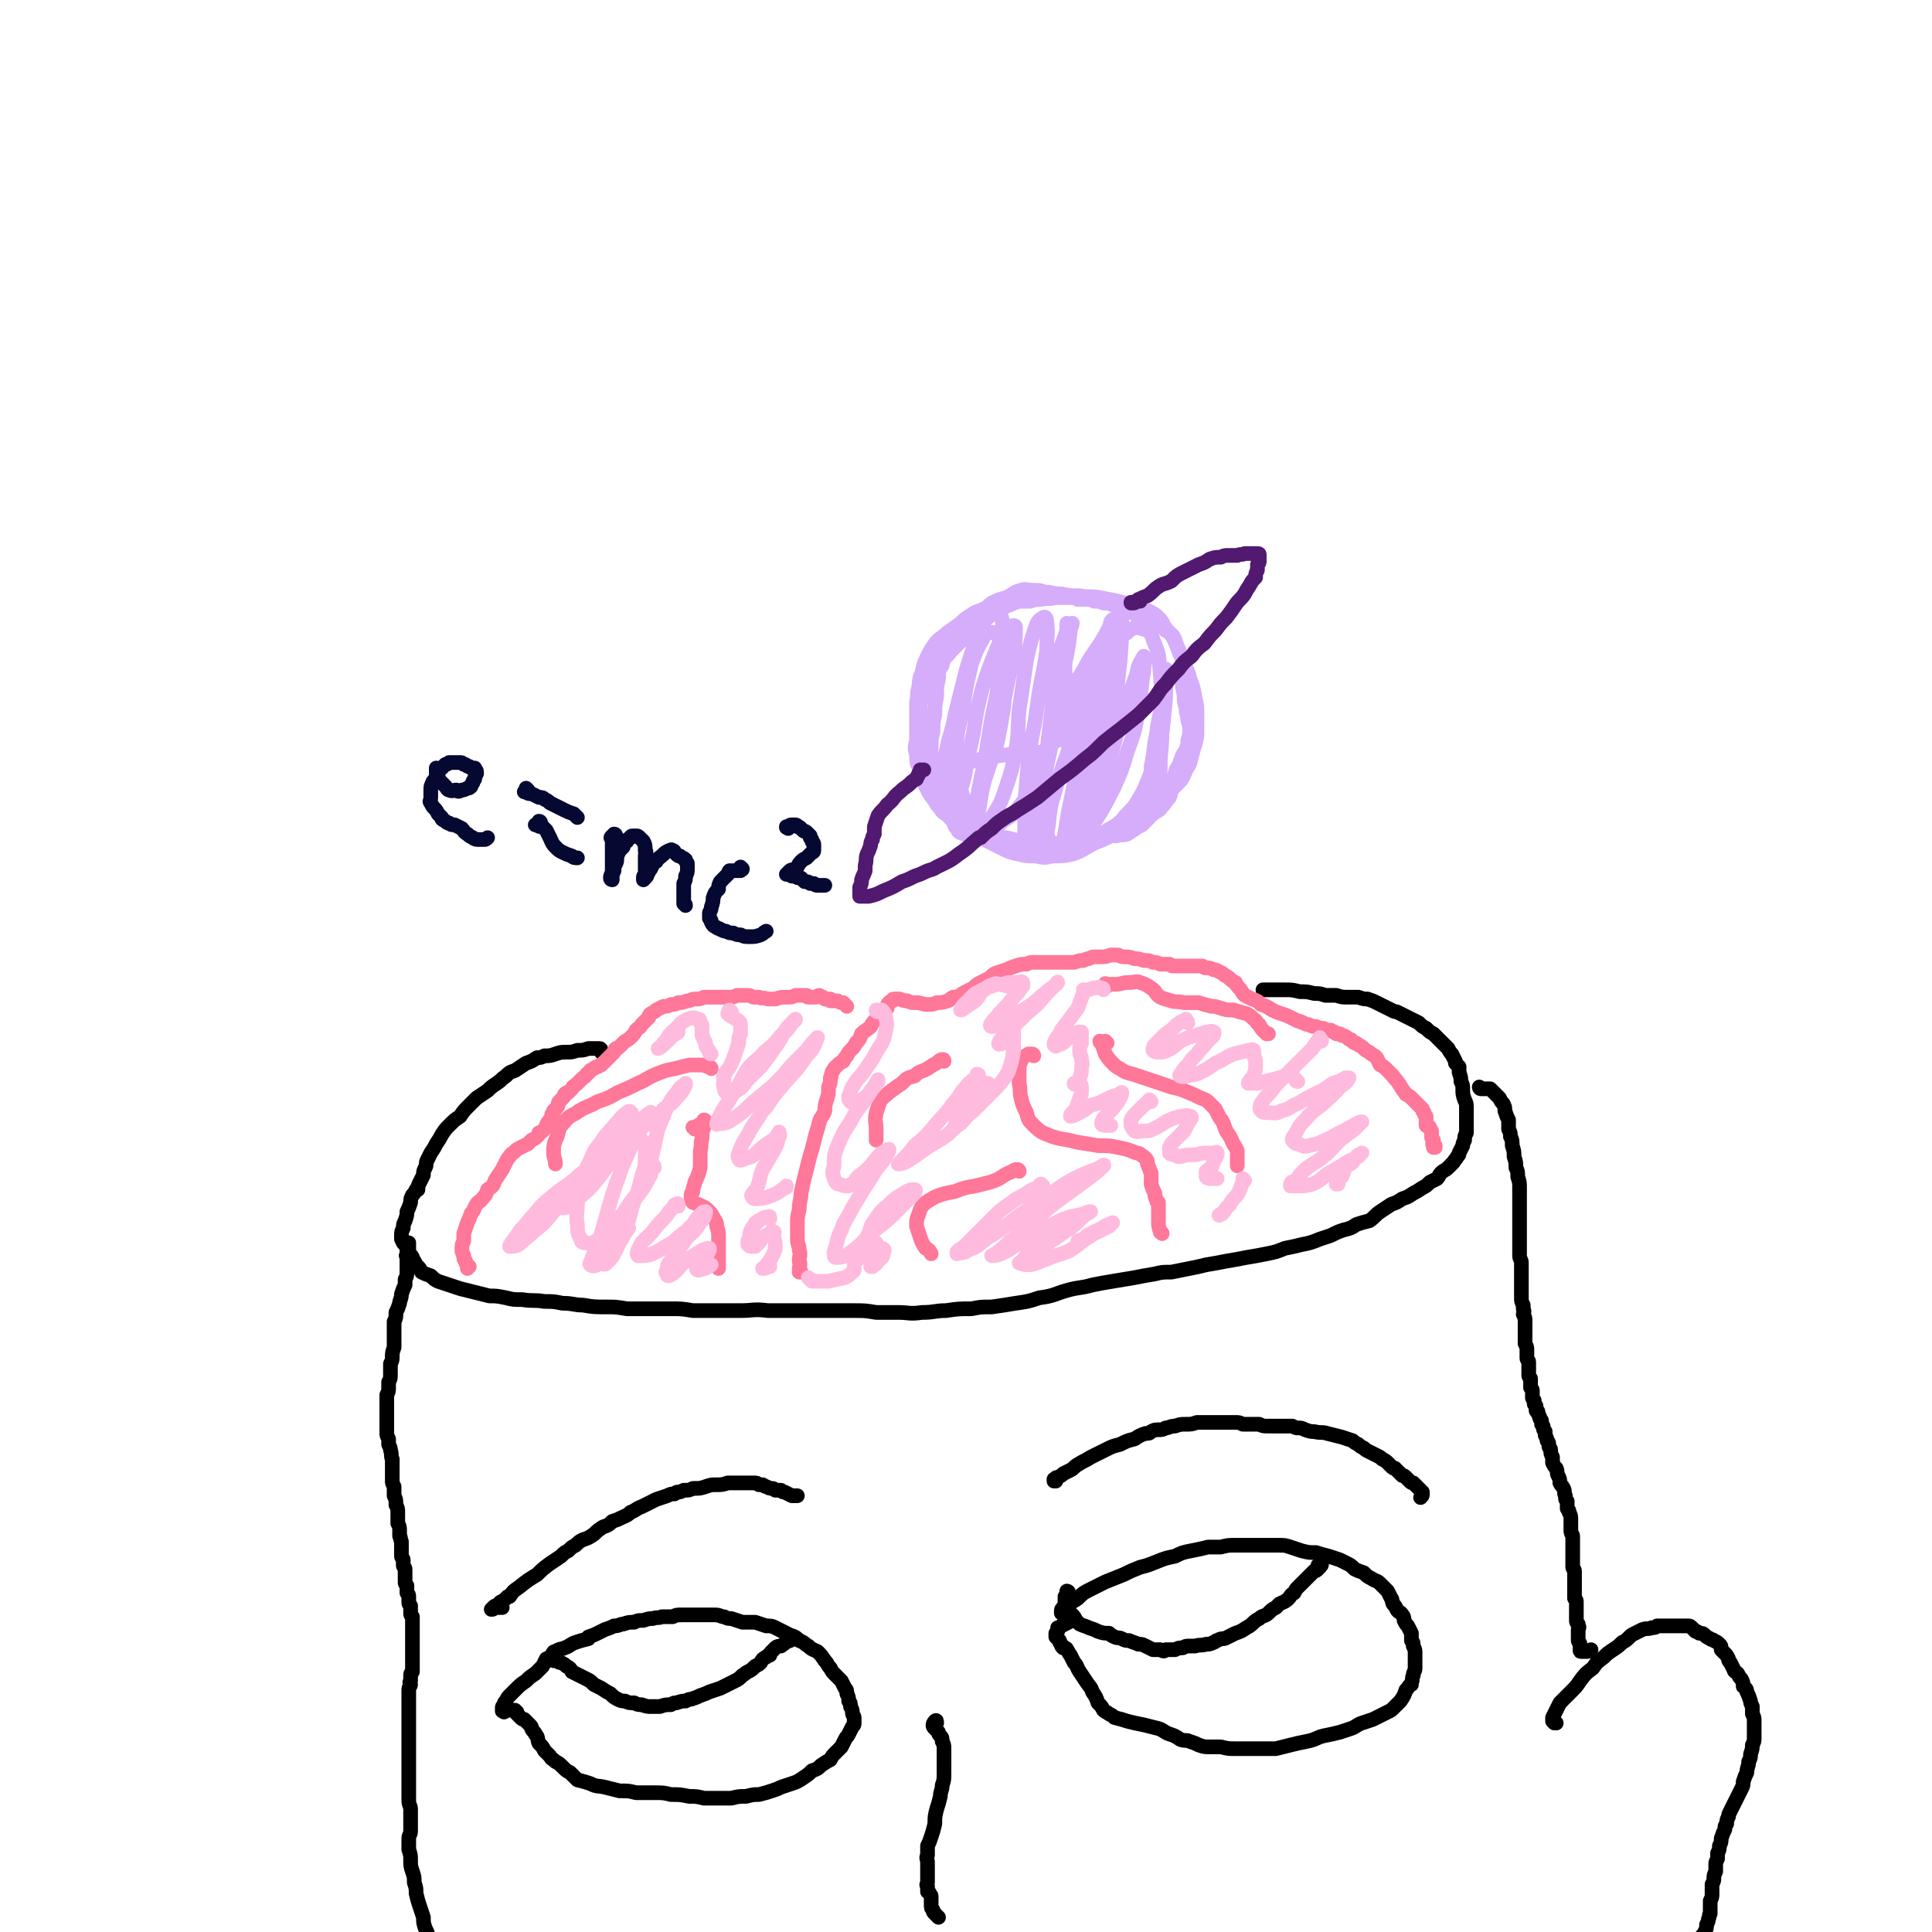 <svg viewBox='0 0 1054 1054' version='1.1' xmlns='http://www.w3.org/2000/svg' xmlns:xlink='http://www.w3.org/1999/xlink'><g fill='none' stroke='#000000' stroke-width='8' stroke-linecap='round' stroke-linejoin='round'><path d='M329,575c0,0 0,-1 -1,-1 0,0 0,0 0,0 0,0 0,0 0,-1 0,0 0,-1 -1,-1 -1,0 -1,0 -1,0 -3,0 -3,0 -5,0 -3,1 -3,1 -6,1 -3,1 -3,1 -6,1 -3,0 -3,0 -6,1 -3,1 -3,1 -6,1 -2,1 -2,1 -4,1 -3,2 -3,2 -6,3 -3,2 -3,2 -6,4 -3,1 -3,1 -5,3 -3,2 -2,2 -5,4 -3,2 -3,2 -5,4 -3,2 -3,2 -6,4 -2,2 -2,2 -4,4 -3,3 -3,3 -5,6 -3,2 -3,2 -6,5 -2,2 -2,2 -4,5 -1,2 -1,2 -3,5 -1,2 -1,2 -3,5 -1,2 -1,2 -2,4 -1,2 0,2 -1,4 -1,2 -1,2 -1,4 -1,2 -1,2 -2,4 -1,2 -1,2 -1,4 -1,0 -1,0 -1,0 -1,2 -1,2 -2,3 -1,2 -1,2 -1,4 -1,3 -1,3 -2,5 0,2 0,2 -1,5 -1,2 -1,2 -1,4 -1,2 -1,2 -1,4 0,1 0,1 0,2 1,2 1,2 2,3 1,2 1,2 2,4 0,1 1,1 2,3 0,1 0,1 1,2 1,2 1,2 2,3 1,1 1,1 2,3 2,1 2,1 5,2 2,2 2,2 4,3 3,1 3,1 6,2 3,1 3,1 6,2 4,1 4,1 8,2 4,1 4,1 8,2 4,0 4,0 9,1 4,1 4,1 9,1 6,1 6,0 12,1 5,0 5,0 10,1 6,0 6,1 11,1 6,1 6,1 13,1 5,0 5,0 11,1 6,0 6,0 12,0 6,0 6,0 12,0 6,0 6,0 12,1 7,0 7,0 13,0 6,0 6,0 13,0 7,0 7,-1 15,0 6,0 6,0 12,0 5,0 5,0 11,0 6,0 6,0 12,0 6,0 6,0 12,0 6,0 6,0 12,1 6,0 6,0 12,0 6,0 6,1 13,0 7,0 7,-1 13,-1 7,-1 7,-1 14,-1 5,-1 5,-1 11,-1 7,-1 7,-1 13,-2 7,-1 7,-1 13,-3 8,-1 8,-2 15,-4 7,-2 7,-1 14,-3 5,-1 5,-1 11,-2 6,-1 6,-1 12,-2 5,-1 5,-1 11,-2 4,-1 4,-1 9,-1 5,-1 5,-1 10,-2 5,-1 5,-1 9,-2 6,-1 6,-1 11,-2 6,-1 6,-1 11,-2 6,-1 6,-1 11,-2 5,-1 5,-1 10,-3 5,-1 5,-1 9,-2 5,-1 5,-1 10,-3 3,-1 3,-1 6,-2 4,-2 4,-2 7,-3 4,-1 4,-1 7,-3 3,-1 3,-1 7,-2 3,-2 3,-3 6,-5 3,-2 3,-2 6,-4 3,-1 3,-1 6,-3 3,-1 3,-1 6,-3 2,-1 2,-1 5,-3 2,-1 2,-1 4,-3 2,-1 2,-1 4,-2 1,-1 1,-2 2,-3 2,-2 2,-1 4,-3 2,-2 2,-2 3,-3 1,-2 1,-1 2,-3 1,-1 1,-1 1,-2 1,-2 1,-2 2,-4 0,-1 0,-1 1,-3 0,-2 0,-2 1,-4 0,-2 0,-2 0,-4 0,-2 0,-2 0,-5 0,-2 0,-2 0,-4 0,-3 0,-3 -1,-5 -1,-3 -1,-3 -1,-6 0,-2 0,-2 -1,-4 0,-2 0,-2 -1,-5 0,-1 0,-1 0,-3 -1,-1 -1,-1 -2,-2 0,-1 0,-1 0,-1 -1,-2 -1,-2 -2,-4 -1,-1 -1,-1 -2,-3 -2,-2 -2,-2 -4,-4 -2,-2 -2,-2 -4,-4 -2,-1 -2,-1 -4,-3 -2,-1 -2,-1 -4,-3 -2,-1 -2,-1 -4,-2 -2,-1 -2,-1 -4,-2 -2,-1 -2,-1 -4,-2 -1,0 -1,0 -3,-1 -2,-1 -2,-1 -4,-2 -2,-1 -2,-1 -4,-2 -2,-1 -2,-1 -5,-2 -2,0 -2,0 -5,-1 -3,0 -3,0 -6,0 -3,0 -3,0 -6,-1 -3,0 -3,0 -6,0 -3,-1 -3,-1 -6,-1 -4,-1 -4,-1 -8,-1 -4,-1 -4,-1 -8,-1 -3,0 -3,0 -6,0 -3,0 -3,0 -6,0 '/><path d='M221,678c0,0 -1,-1 -1,-1 0,0 0,1 0,1 1,0 1,0 2,0 0,0 0,0 1,0 0,0 0,0 0,1 0,1 0,1 0,2 0,1 0,1 -1,2 0,1 0,1 0,2 -1,0 0,0 0,1 0,1 0,1 0,2 0,2 0,2 0,3 0,1 0,1 0,3 0,2 0,2 -1,4 0,1 0,1 0,3 -1,2 -1,2 -2,5 0,3 -1,3 -1,5 -1,3 -1,3 -2,5 0,3 0,3 -1,5 0,2 0,2 0,5 0,2 0,2 0,5 0,2 0,2 0,4 -1,3 -1,3 -1,5 0,2 0,2 -1,4 0,1 0,1 0,3 0,2 0,2 0,3 0,2 0,2 -1,4 0,1 0,1 0,3 0,2 0,2 -1,4 0,2 0,2 0,4 0,1 0,1 0,3 0,2 0,2 0,4 0,1 0,1 0,3 0,2 0,2 0,4 0,1 0,1 0,3 0,1 0,1 1,3 0,1 0,1 0,3 1,2 1,2 1,3 1,3 0,3 1,5 0,2 0,2 0,5 0,1 0,1 0,3 0,2 0,2 0,4 0,1 0,1 1,3 0,2 0,2 0,5 1,2 1,2 1,5 1,2 1,2 1,4 0,1 0,1 0,3 0,2 0,2 0,3 1,2 1,2 1,4 0,1 0,1 0,3 1,1 0,1 1,3 0,1 0,1 0,3 0,1 0,1 0,2 0,2 0,2 0,3 0,1 1,1 1,2 0,1 0,1 0,3 0,1 1,1 1,2 0,2 0,2 0,3 0,1 0,1 0,2 0,1 0,1 0,2 0,1 0,1 1,2 0,1 0,1 0,2 0,0 0,0 0,1 0,1 0,1 0,1 1,1 1,1 1,2 0,1 0,1 0,2 0,0 0,0 0,1 0,1 0,1 1,2 0,1 0,1 0,2 0,1 0,1 0,2 0,1 0,1 1,2 0,1 0,1 0,2 0,2 0,2 0,3 0,2 0,2 0,4 0,2 0,2 0,4 0,1 0,1 0,3 0,1 0,1 0,2 0,2 0,2 0,4 0,2 0,2 0,4 0,2 0,2 0,4 -1,1 -1,1 -1,2 0,1 0,1 0,3 -1,1 0,1 0,2 0,1 -1,1 -1,3 0,2 0,2 0,3 0,2 0,2 0,3 0,3 0,3 0,5 0,2 0,2 0,4 0,3 0,3 0,6 0,2 0,2 0,4 0,3 0,3 0,5 0,3 0,3 0,5 0,3 0,3 0,6 0,3 0,3 0,6 0,2 0,2 0,4 0,3 0,3 0,5 0,2 0,2 0,4 0,3 1,3 1,5 0,4 0,4 0,7 0,3 0,3 0,5 0,2 -1,2 -1,4 0,2 0,2 0,3 0,2 0,2 0,3 1,3 1,3 1,6 0,3 0,3 1,6 1,3 1,3 1,6 1,3 1,3 1,6 1,4 1,4 2,7 1,3 1,3 2,6 0,3 0,3 1,6 1,2 1,2 2,5 0,1 0,1 1,2 0,1 0,1 1,2 0,1 0,1 1,2 0,1 0,1 1,2 1,1 1,2 2,3 2,2 2,1 4,3 '/><path d='M274,877c0,0 -1,-1 -1,-1 0,0 0,0 0,1 0,0 -1,0 -1,0 -1,0 -1,0 -2,0 -1,1 -1,1 -2,1 0,0 0,0 0,0 1,-1 1,-1 1,-1 1,-1 1,-1 2,-1 1,-1 1,-1 2,-2 2,-1 2,-1 4,-3 1,0 0,0 1,0 2,-3 2,-3 5,-5 5,-4 5,-4 10,-7 3,-3 3,-3 7,-6 3,-2 3,-2 6,-4 2,-2 2,-2 4,-3 2,-2 2,-2 4,-3 2,-2 2,-2 4,-3 3,-1 3,-1 6,-3 2,-2 2,-2 5,-4 3,-1 3,-1 5,-3 3,-1 3,-1 5,-2 2,-1 3,-1 5,-3 3,-1 3,-2 6,-3 4,-2 4,-2 8,-4 3,-1 3,-1 6,-2 2,-1 2,-1 4,-1 1,-1 1,-1 2,-1 1,0 1,0 3,-1 3,0 3,0 5,-1 4,0 4,0 7,-1 3,-1 3,-1 6,-1 3,0 3,0 6,-1 2,0 2,0 3,0 2,0 2,0 4,0 2,0 2,0 4,0 2,0 2,0 3,0 2,0 2,0 3,1 1,0 1,0 2,0 2,1 1,1 2,1 2,1 2,1 3,1 1,0 1,0 2,1 1,0 1,0 3,0 1,1 1,1 2,1 2,1 2,1 4,2 1,0 1,0 3,0 '/><path d='M275,934c0,0 -1,-1 -1,-1 0,0 0,0 0,0 0,1 0,0 0,0 0,0 0,0 0,0 0,-1 0,-1 0,-1 0,-1 0,-1 1,-2 0,-1 0,-1 1,-2 1,-2 1,-2 2,-3 2,-2 2,-2 3,-3 3,-3 3,-3 6,-5 2,-2 2,-2 5,-4 2,-2 2,-2 4,-4 1,-2 1,-2 2,-4 2,-1 2,-1 3,-2 1,-2 1,-2 2,-2 3,-2 3,-1 5,-2 3,-1 3,-2 6,-3 3,-1 3,-1 7,-2 0,0 0,0 0,-1 3,-1 3,-1 5,-2 2,-1 2,-1 4,-2 3,-1 3,-1 5,-2 3,0 3,-1 5,-1 3,-1 3,-1 6,-1 2,-1 2,-1 5,-1 3,-1 3,-1 5,-1 3,-1 3,0 5,-1 3,0 3,0 6,0 2,-1 2,-1 5,-1 2,0 2,0 4,0 3,0 3,0 5,0 3,0 3,0 5,0 2,0 2,0 4,0 3,0 3,1 5,1 2,1 2,1 4,1 3,1 3,1 6,2 3,0 3,0 7,0 3,1 3,1 6,2 3,0 3,0 5,1 2,1 2,1 4,2 2,1 2,1 4,2 3,1 3,1 5,3 3,1 3,2 5,3 2,2 3,2 5,3 2,2 2,2 4,5 2,2 1,2 3,4 1,2 1,2 3,4 2,2 2,2 3,3 1,2 1,2 2,4 1,1 1,1 1,3 1,2 1,2 1,4 1,1 1,1 1,3 1,2 1,2 1,3 0,2 1,2 1,3 0,1 0,1 0,3 0,1 0,1 -1,2 -1,2 -1,2 -2,4 -1,2 -1,1 -2,3 -1,2 -1,2 -2,4 -2,2 -2,2 -3,3 -2,2 -2,2 -3,4 -2,1 -2,1 -5,3 -2,2 -2,2 -5,3 -2,2 -2,2 -5,4 -3,2 -3,2 -6,3 -3,1 -3,1 -6,2 -2,1 -2,1 -5,2 -3,1 -3,1 -7,2 -3,0 -3,0 -7,1 -4,0 -4,0 -8,1 -3,0 -3,0 -7,0 -3,0 -3,0 -6,0 -1,0 -1,0 -2,0 -4,-1 -4,-1 -8,-1 -5,-1 -5,-1 -10,-1 -4,-1 -4,-1 -9,-1 -5,0 -5,0 -10,0 -4,-1 -4,-1 -9,-1 -4,-1 -4,-1 -8,-2 -4,-1 -4,0 -8,-2 -3,-1 -3,-1 -7,-2 -2,-2 -2,-2 -4,-4 -2,-1 -2,-1 -4,-3 -2,-2 -2,-2 -4,-3 -2,-2 -2,-1 -3,-3 -2,-2 -2,-2 -3,-3 -1,-2 -1,-2 -3,-4 -1,-2 0,-3 -2,-5 0,-1 -1,-1 -2,-3 0,-1 0,-1 -1,-2 -1,-1 -1,-1 -1,-1 -1,-1 -1,-1 -2,-2 -1,0 -1,0 -2,-1 -1,-1 -1,-1 -2,-2 0,0 0,-1 0,-1 -1,0 -1,0 -1,-1 -1,0 -1,0 -1,0 -1,0 -1,0 -1,0 -1,0 -1,0 -1,0 0,0 0,0 0,0 0,0 0,0 1,0 '/><path d='M304,906c0,0 -1,-1 -1,-1 0,0 0,1 0,1 0,0 0,0 0,0 0,0 0,0 -1,0 0,0 0,0 0,0 1,0 0,-1 0,-1 0,0 0,1 0,1 1,0 1,0 1,0 0,0 0,0 1,0 1,1 1,1 2,1 2,1 2,1 3,2 2,1 2,1 3,3 2,1 2,1 4,2 2,1 2,1 4,2 2,1 2,1 4,3 2,1 2,1 4,2 3,2 3,2 5,3 2,2 2,2 4,3 2,1 2,1 4,1 2,1 2,1 5,1 2,1 2,1 4,1 3,1 3,1 5,1 3,0 3,0 5,0 3,-1 3,-1 6,-1 2,-1 1,-1 3,-1 3,-1 3,-1 5,-1 2,-1 2,-1 3,-1 3,-1 3,-1 5,-2 3,-1 3,-1 5,-2 3,-1 3,-1 6,-2 2,-1 2,-1 4,-2 2,-1 2,-1 4,-2 2,-1 2,-1 4,-3 2,-1 1,-1 3,-2 2,-1 2,-1 4,-3 2,-1 2,-1 3,-2 1,-2 1,-2 3,-3 1,-1 1,-1 2,-1 0,-1 0,-1 1,-2 1,-1 1,-1 1,-1 1,-1 1,-1 1,-1 0,0 0,0 0,0 0,0 0,0 0,0 0,0 0,0 0,0 1,-1 2,-1 3,-1 3,-2 2,-2 5,-3 '/><path d='M576,808c0,0 0,-1 -1,-1 0,0 0,0 0,1 0,0 0,0 0,-1 0,0 0,0 1,0 0,-1 0,-1 1,-1 2,-1 2,-1 3,-2 2,-1 2,-1 4,-2 2,-1 2,-2 4,-3 3,-2 4,-2 7,-4 4,-2 4,-2 8,-4 4,-2 4,-2 8,-3 4,-2 4,-2 8,-3 3,-2 3,-2 6,-3 2,0 2,0 3,-1 2,-1 2,-1 4,-1 2,0 2,0 4,-1 2,0 2,-1 5,-1 3,-1 3,-1 6,-1 3,0 3,0 6,-1 3,0 3,0 6,0 2,0 2,0 5,0 1,0 1,0 2,0 2,0 2,0 4,0 2,0 2,0 4,0 2,0 2,0 4,1 2,0 2,0 5,0 2,0 2,0 4,0 2,1 2,1 5,1 2,0 2,0 4,0 2,0 2,0 5,0 2,0 2,0 4,0 2,1 2,1 3,1 2,0 2,0 4,1 3,1 3,1 5,1 4,1 4,0 7,1 4,1 4,1 8,2 3,1 3,1 6,2 1,1 1,1 3,2 1,1 1,1 3,2 1,1 1,1 3,2 2,1 2,1 4,2 2,1 2,1 3,2 2,1 2,1 3,2 1,1 1,1 2,2 1,1 1,1 2,1 1,1 1,1 2,2 1,1 1,1 2,2 1,0 1,0 2,1 1,1 1,1 2,2 1,1 1,1 2,1 1,1 1,1 2,2 1,1 1,1 2,2 0,1 0,1 1,1 0,0 0,0 0,0 0,1 0,1 0,1 0,1 0,1 -1,2 '/><path d='M580,881c0,-1 0,-1 -1,-1 0,0 0,0 0,0 0,0 0,0 0,0 0,-1 0,-1 0,-1 0,-1 0,-1 1,-2 1,-1 1,-1 2,-2 3,-1 3,-1 6,-3 3,-3 3,-3 7,-5 4,-2 4,-2 8,-4 5,-2 5,-2 10,-4 4,-2 4,-2 9,-4 4,-1 4,-1 9,-3 5,-2 5,-2 10,-3 4,-2 4,-2 9,-3 5,-1 5,-1 9,-2 4,0 4,0 7,0 4,-1 4,-1 8,-1 4,0 4,0 8,0 4,0 4,0 8,0 3,0 3,0 7,0 4,0 4,0 7,1 3,1 3,1 6,2 4,1 4,1 8,1 3,1 3,1 7,2 3,1 3,1 6,2 2,1 2,1 4,2 2,1 2,1 4,3 2,1 2,1 5,2 2,2 2,2 4,3 3,2 3,1 5,3 2,2 2,2 4,4 1,2 1,2 2,4 1,1 0,1 1,3 1,1 1,1 2,3 1,2 2,1 3,3 1,1 1,2 1,3 1,2 1,2 2,3 1,2 1,2 2,4 0,1 0,2 0,4 1,1 1,1 1,3 1,2 1,2 1,4 0,2 0,2 0,3 0,3 0,3 0,5 0,2 -1,2 -1,4 -1,2 0,2 -1,4 0,0 0,0 0,1 -2,1 -1,1 -3,3 -1,3 -1,3 -3,6 -2,2 -2,2 -4,4 -1,1 -1,1 -3,2 -2,1 -2,1 -4,2 -2,1 -2,1 -4,2 -3,1 -3,1 -6,2 -3,1 -3,2 -6,3 -3,1 -3,1 -6,2 -4,1 -4,1 -9,2 -4,1 -4,2 -9,3 -5,1 -5,1 -9,2 -4,1 -4,1 -8,2 -3,0 -3,0 -7,0 -3,0 -3,0 -7,0 -4,0 -4,0 -7,0 -5,0 -5,0 -9,-1 -3,0 -3,0 -6,0 -3,0 -3,0 -6,-1 -2,-1 -2,-1 -5,-2 -2,-1 -2,0 -5,-1 -3,-2 -3,-2 -6,-3 -3,-1 -3,-2 -6,-3 -4,-1 -4,-1 -8,-2 -5,-1 -5,-1 -9,-2 -3,-1 -3,-1 -7,-2 -1,-1 -1,-1 -3,-2 -1,-1 -2,-1 -3,-2 -1,-2 -1,-2 -3,-4 -1,-3 -1,-3 -3,-6 -1,-3 -1,-2 -3,-5 -2,-3 -2,-3 -4,-6 -2,-3 -1,-3 -3,-5 -1,-2 -1,-2 -2,-4 -1,-1 -1,-2 -2,-3 0,-1 -1,-1 -2,-1 -1,-1 -1,-1 -1,-2 -1,-1 -1,-1 -1,-2 -1,-1 -1,-1 -2,-2 0,-1 0,-1 0,-2 0,0 0,0 1,-1 0,-1 0,-1 0,-1 0,0 0,0 0,0 0,-1 0,-1 0,-1 1,0 1,0 2,-1 2,-1 2,-1 4,-2 '/><path d='M583,869c0,-1 -1,-1 -1,-1 0,0 0,0 0,0 0,0 0,0 0,0 0,1 0,2 -1,3 0,2 0,2 0,3 0,2 0,2 1,3 0,1 0,1 1,2 1,1 1,1 2,2 1,1 1,1 2,3 1,1 1,1 2,2 2,1 3,1 5,2 3,1 3,1 5,2 3,1 3,1 6,1 1,1 1,1 3,2 2,1 2,0 4,1 2,1 2,1 4,1 2,1 3,1 5,2 2,0 2,0 4,1 2,1 2,1 4,2 2,0 2,0 4,0 2,1 2,1 3,0 3,0 3,0 5,0 2,-1 2,-1 4,-1 1,0 1,-1 3,-1 2,0 2,0 4,0 3,-1 3,0 6,-1 2,0 2,0 4,-1 1,0 1,-1 2,-1 2,-1 2,-1 3,-1 1,0 1,0 3,-1 2,-1 2,-1 4,-2 3,-1 3,-1 6,-3 4,-2 3,-3 7,-5 2,-2 3,-1 5,-3 2,-2 2,-2 4,-3 1,-1 1,-1 2,-2 2,-1 3,-1 5,-3 1,-1 1,-2 3,-3 1,-2 1,-2 2,-3 1,-1 1,-1 1,-1 1,-1 1,-1 2,-2 0,0 0,0 1,-1 0,0 0,0 0,0 2,-2 2,-2 3,-3 1,-1 1,-1 2,-2 1,0 1,0 2,-1 0,0 0,0 0,-1 0,0 0,0 1,0 0,0 0,0 0,0 0,0 0,0 0,0 0,0 -1,-1 -1,-1 0,0 0,0 1,0 0,0 0,0 0,0 1,0 1,0 1,-1 '/><path d='M511,940c0,-1 0,-2 -1,-1 0,0 -1,1 -1,2 0,1 0,1 1,2 1,1 1,1 2,2 0,1 0,1 1,2 1,1 1,1 1,3 1,2 1,2 1,4 0,2 0,2 0,5 0,4 0,4 0,8 0,4 0,4 -1,7 0,3 -1,3 -1,6 -1,4 -1,4 -2,7 -1,4 -1,4 -1,8 -1,4 -1,4 -2,7 -1,3 -1,3 -2,5 0,3 0,3 0,5 -1,2 0,2 0,4 0,2 0,2 0,5 0,1 0,1 0,3 0,1 0,1 0,3 0,1 -1,1 0,2 0,0 0,0 0,1 0,1 0,1 0,2 1,1 1,0 1,1 1,1 1,1 1,2 0,1 0,1 0,2 0,1 0,1 0,2 0,2 0,2 1,3 0,1 0,1 1,2 1,1 1,1 2,2 0,0 0,0 0,0 '/><path d='M808,594c0,0 -1,-1 -1,-1 0,0 0,1 1,1 0,0 0,0 0,0 0,0 0,0 0,0 1,0 1,0 1,0 1,0 1,0 2,0 1,0 1,0 2,0 0,0 0,0 0,0 1,1 1,1 1,1 1,1 1,1 2,2 1,1 1,1 2,2 1,2 1,2 2,3 1,2 1,2 1,4 1,3 1,3 2,5 0,2 0,2 0,5 1,2 1,2 1,4 1,2 1,2 1,5 1,3 1,3 1,6 1,3 1,3 1,6 1,2 1,2 1,5 1,3 1,3 1,6 0,3 0,3 0,6 0,2 0,2 0,5 0,3 0,3 0,6 0,2 0,2 0,5 0,3 0,3 0,5 0,3 0,3 0,5 0,3 0,3 0,5 0,2 1,2 1,4 0,2 0,2 0,5 0,2 0,2 0,5 0,3 0,3 0,6 0,1 0,1 0,3 0,2 0,2 1,4 0,1 0,1 0,2 1,2 0,2 0,3 1,2 1,2 1,3 0,2 0,2 0,4 0,2 0,2 0,4 0,1 0,1 0,3 0,1 0,1 0,2 1,2 1,2 1,3 0,1 0,1 0,3 0,1 0,1 0,2 0,1 1,1 1,2 0,1 0,1 0,2 0,1 0,1 0,2 0,2 0,2 0,3 0,1 0,1 1,2 0,2 0,2 0,3 0,1 0,1 0,2 1,1 1,1 1,2 0,2 0,2 0,3 0,1 0,1 1,2 0,1 0,1 0,2 0,0 0,0 1,1 0,1 0,1 0,2 0,1 0,1 1,1 0,1 0,1 0,1 1,1 0,1 1,2 0,1 0,1 1,2 0,1 0,1 0,2 1,1 1,1 1,2 0,1 0,1 1,2 0,1 0,1 0,2 1,2 1,2 1,3 1,1 1,1 1,3 0,1 1,1 1,2 0,2 0,2 1,4 0,1 0,1 0,3 1,2 1,2 2,3 1,2 0,2 1,4 1,2 1,2 1,4 1,2 1,1 2,3 1,2 0,2 1,4 0,2 0,2 1,3 0,2 0,2 0,4 1,1 1,1 1,2 1,2 1,2 1,4 0,2 0,2 0,4 0,1 0,1 0,2 0,2 1,2 1,3 0,1 0,1 0,3 0,1 0,1 0,2 0,1 0,1 0,3 0,1 0,1 0,2 0,2 0,2 0,3 0,1 0,1 0,2 0,1 0,1 0,2 0,1 1,1 1,2 0,1 0,1 0,2 0,2 0,2 0,3 0,2 0,2 0,3 0,1 0,1 0,3 0,1 0,1 0,2 0,1 0,1 0,2 1,1 1,1 1,2 0,2 0,2 0,4 0,2 0,2 0,3 0,2 0,2 0,3 0,1 0,1 1,2 0,1 0,1 0,1 1,1 0,1 0,2 0,1 0,1 0,3 0,1 0,1 0,2 0,1 0,1 0,1 0,1 1,1 1,2 0,1 0,1 0,2 0,0 0,1 0,1 0,1 0,1 1,1 1,0 1,0 2,0 2,0 2,0 3,-1 '/><path d='M849,940c-1,0 -1,-1 -1,-1 0,0 0,1 0,1 0,0 -1,-1 -1,-1 0,-1 0,-1 0,-2 1,-2 1,-2 2,-4 1,-2 1,-2 2,-4 3,-3 3,-3 6,-6 3,-3 3,-3 5,-6 3,-4 3,-4 7,-7 2,-3 2,-3 6,-6 2,-2 2,-2 5,-4 3,-2 3,-2 5,-4 2,-1 2,-1 4,-3 1,-1 1,-1 3,-2 2,-1 2,-1 4,-2 3,-1 3,0 5,-1 2,0 2,0 3,-1 2,0 2,0 4,0 2,0 2,0 4,0 2,0 2,0 4,0 1,0 1,0 3,0 1,0 1,0 2,0 1,0 1,0 2,1 0,0 0,0 1,1 0,0 0,0 1,1 1,0 1,0 2,1 2,0 2,0 3,1 1,1 1,1 3,2 1,1 1,0 2,1 2,1 2,1 3,2 1,1 1,1 1,3 1,1 1,1 2,2 1,1 1,1 2,3 0,1 0,1 1,2 1,2 1,2 2,4 0,1 1,1 2,2 1,2 1,2 2,3 1,2 1,2 1,4 1,1 2,1 2,3 1,2 1,2 2,5 0,1 0,1 1,3 0,2 0,2 0,4 1,2 1,2 1,4 0,1 0,1 0,3 0,1 0,1 0,3 0,2 0,2 0,3 0,2 0,2 -1,4 0,2 0,2 -1,5 0,2 0,2 -1,4 0,3 -1,3 -1,6 -1,2 -1,2 -2,5 0,2 0,2 -1,4 -1,2 -1,2 -2,4 -1,2 -1,2 -2,4 -1,2 -1,2 -2,4 -1,2 -1,2 -1,3 -1,2 -1,2 -1,4 -1,1 -1,1 -1,3 -1,2 -1,2 -2,5 0,2 0,2 -1,4 0,2 0,2 -1,4 0,2 0,2 0,3 -1,2 -1,2 -1,3 0,2 0,2 0,4 -1,2 -1,2 -1,4 0,1 0,1 -1,3 0,1 0,1 0,3 0,1 0,1 0,2 0,2 0,2 -1,4 0,1 0,1 0,3 0,2 0,2 0,4 -1,1 0,1 -1,3 0,1 0,1 -1,3 0,2 0,2 -1,4 -1,2 -1,1 -2,3 -1,1 -1,1 -1,2 -1,0 -1,0 -1,1 -1,0 -1,0 -1,1 -1,1 -1,1 -2,2 -1,1 -1,1 -2,2 -2,1 -2,1 -4,2 -1,1 -1,1 -3,1 -1,0 -1,0 -1,0 -1,0 -1,0 -1,-1 0,0 0,0 1,0 0,0 0,0 0,0 '/></g>
<g fill='none' stroke='#FF7799' stroke-width='8' stroke-linecap='round' stroke-linejoin='round'><path d='M256,691c0,0 -1,-1 -1,-1 0,0 0,1 0,1 0,1 0,1 0,1 0,0 0,-1 0,-1 1,0 1,0 1,0 0,0 -1,-1 -1,-1 -1,-1 -1,-1 -1,-2 -1,-1 -1,-1 -1,-3 -1,-2 -1,-2 -1,-4 0,-2 0,-2 1,-4 0,-2 0,-2 0,-4 1,-3 1,-3 2,-6 1,-2 1,-2 2,-5 2,-2 1,-2 3,-5 1,-2 2,-1 3,-3 2,-2 2,-2 3,-5 3,-2 3,-2 4,-5 2,-3 2,-3 4,-6 1,-2 1,-2 2,-4 1,-2 1,-2 2,-3 1,-2 1,-1 3,-3 1,-1 1,-1 3,-2 2,-1 2,-1 4,-2 1,-1 1,-1 2,-2 2,-1 2,-1 3,-2 1,-1 1,-1 1,-2 1,0 1,0 2,-1 0,0 0,0 1,-1 1,-1 1,-1 1,-2 1,-2 1,-2 2,-3 1,-1 1,-1 1,-2 0,-1 0,-1 0,-1 1,0 1,0 1,-1 0,0 0,0 0,-1 1,-1 1,-1 2,-2 1,-1 0,-2 1,-3 1,-1 1,-1 2,-2 1,-1 1,-1 1,-2 1,-1 1,-1 2,-1 1,-1 1,-1 2,-2 1,-2 1,-1 3,-3 1,-1 1,-1 2,-2 2,-2 2,-1 3,-3 2,-1 1,-1 2,-2 1,0 1,-1 2,-1 1,-1 1,-1 2,-1 1,-1 1,-1 2,-1 1,-1 1,-1 2,-2 2,-2 2,-2 3,-3 1,-1 1,-1 2,-2 0,-1 0,-1 1,-2 1,0 1,0 2,-1 1,-1 1,-1 2,-2 2,-2 2,-1 4,-3 2,-2 2,-2 3,-4 2,-2 2,-1 3,-3 1,-1 1,-1 2,-2 1,-1 1,-1 2,-2 0,-1 0,-1 1,-2 2,-1 2,-1 3,-2 2,-1 2,-1 4,-2 2,0 2,0 4,-1 2,0 2,0 4,-1 2,0 2,0 5,-1 2,0 2,-1 4,-1 3,0 3,0 5,-1 2,0 2,0 4,0 3,0 3,0 6,0 2,0 2,0 4,0 2,0 2,0 4,-1 2,0 2,0 5,0 2,0 2,0 4,1 2,0 2,0 3,0 2,1 2,0 5,1 2,0 2,0 4,0 3,-1 3,-1 6,-1 3,0 3,0 5,-1 2,0 2,0 4,0 1,0 1,0 2,0 0,0 0,1 1,1 1,0 1,0 2,0 1,0 1,0 2,0 1,0 1,-1 2,-1 1,1 1,1 1,1 1,0 1,0 1,0 1,1 1,1 1,1 1,0 1,0 1,0 1,0 1,0 1,0 0,0 0,0 0,0 0,0 0,0 0,0 0,1 0,0 0,0 -1,0 0,0 0,0 0,0 0,0 0,0 1,1 0,0 0,0 0,0 0,0 0,0 0,0 0,0 0,0 0,0 0,0 1,0 0,0 0,0 0,0 0,1 -1,0 -1,0 0,0 1,0 1,1 1,0 1,0 1,0 0,0 0,0 0,0 0,0 0,0 0,0 1,0 1,0 1,0 0,0 0,0 1,0 0,0 1,0 1,0 1,1 2,1 3,1 1,1 1,1 2,2 '/><path d='M437,694c0,0 0,-1 -1,-1 0,0 0,0 0,1 0,0 0,0 0,0 0,-1 0,-1 0,-1 0,-3 1,-3 0,-5 0,-3 1,-3 0,-6 0,-3 -1,-3 -1,-6 0,-4 0,-4 0,-8 0,-4 0,-4 1,-8 0,-5 1,-5 1,-9 1,-5 1,-5 2,-9 1,-4 1,-4 2,-8 1,-4 1,-4 2,-7 1,-4 1,-4 2,-8 1,-3 1,-3 2,-7 1,-3 2,-3 3,-6 0,-3 0,-3 1,-6 1,-3 1,-3 1,-7 1,-2 1,-2 1,-5 1,-1 0,-1 1,-3 0,-1 1,-1 1,-2 1,-1 1,-1 2,-2 1,-1 1,-1 3,-2 1,-2 1,-2 2,-3 1,-2 1,-2 3,-4 1,-1 1,-1 2,-3 2,-2 2,-2 3,-5 2,-2 3,-2 5,-4 1,-2 1,-2 3,-4 1,-2 2,-2 3,-3 1,-2 1,-2 3,-3 0,-2 0,-2 1,-3 1,-1 1,-1 2,-1 0,-1 0,-1 1,-1 1,0 1,0 3,0 2,1 2,1 4,1 2,1 2,1 5,1 3,0 3,1 6,1 3,0 3,0 5,-1 3,0 3,0 6,-1 1,0 1,-1 3,-2 2,0 2,0 4,-1 1,-1 1,-1 3,-2 2,-1 2,-1 4,-2 2,-2 2,-2 4,-3 2,-1 2,-1 4,-2 2,-1 2,-2 4,-3 3,-1 3,-1 6,-2 2,-1 2,-1 5,-2 3,-1 3,-1 6,-1 2,-1 2,-1 4,-1 1,0 1,0 2,0 2,0 2,0 4,0 2,0 2,0 4,0 3,0 3,0 6,0 3,0 3,0 6,0 3,-1 3,-1 5,-1 2,-1 2,-1 3,-1 2,-1 2,-1 3,-1 2,0 2,0 4,0 2,0 2,0 5,-1 2,0 2,0 4,0 2,1 2,1 4,1 2,0 2,0 5,1 2,0 2,0 5,1 3,0 3,0 5,1 2,0 2,0 4,1 2,0 2,0 5,0 1,1 1,1 3,1 2,0 2,0 4,0 2,0 2,0 4,0 2,0 2,0 3,0 2,0 2,0 4,0 1,1 1,1 2,1 2,0 2,0 4,1 1,0 1,0 3,1 2,1 2,1 3,2 2,1 2,1 3,2 1,1 1,1 3,2 1,2 1,2 2,3 2,2 1,2 3,4 2,1 2,1 4,2 3,1 3,1 5,3 3,1 3,1 6,3 2,1 2,1 5,2 3,1 3,1 5,2 2,1 2,1 4,2 2,0 2,1 3,1 2,1 2,1 3,1 2,1 2,1 4,1 2,1 2,1 4,1 1,1 2,1 4,1 1,1 1,1 2,1 0,0 0,0 1,1 1,0 1,0 2,0 1,1 1,1 2,1 2,1 2,1 3,2 2,0 1,1 3,2 1,0 1,0 2,1 2,1 2,1 3,2 1,1 1,1 3,2 2,2 2,1 4,3 1,2 1,2 2,4 2,1 2,1 3,2 2,2 2,2 4,4 1,2 2,2 3,4 1,1 1,2 2,3 1,2 1,1 2,3 2,1 2,1 3,2 2,2 2,2 3,3 2,2 2,2 3,3 0,1 0,1 1,2 0,1 0,1 1,2 0,1 0,1 0,2 0,2 0,2 0,3 1,1 1,0 2,1 0,1 0,1 1,2 0,1 0,1 0,2 0,1 0,1 0,1 0,1 0,1 1,2 0,1 0,1 0,1 0,1 -1,1 0,2 0,0 0,0 0,0 0,0 0,0 0,1 0,0 0,0 0,0 1,0 1,0 1,0 0,0 0,-1 0,-1 '/><path d='M564,576c0,0 0,-1 -1,-1 -1,0 -1,0 -2,0 -1,1 -2,1 -3,2 -1,0 -1,1 -1,2 -1,2 -1,2 -1,5 0,3 0,4 0,7 1,4 0,4 1,8 1,4 1,4 3,8 1,4 1,4 4,7 4,4 5,4 10,6 6,2 6,1 13,3 6,1 6,1 12,2 6,0 6,0 11,1 5,1 5,1 10,3 2,0 2,1 4,2 2,2 2,2 2,4 1,2 1,3 2,5 0,3 0,3 0,6 1,3 1,3 2,5 0,3 1,3 1,4 0,1 1,1 1,1 0,2 0,2 0,5 0,2 0,2 0,5 0,3 0,3 1,6 0,1 1,0 1,1 '/><path d='M604,569c0,0 -1,0 -1,-1 -1,0 -1,1 -2,1 0,0 0,-1 -1,-1 0,0 0,0 0,0 0,1 1,1 1,1 1,3 1,3 2,6 2,3 2,3 4,5 2,2 2,2 4,3 3,2 3,2 7,3 3,1 3,1 6,2 6,2 6,2 12,4 5,2 5,1 10,3 5,2 5,2 9,4 3,1 3,1 5,3 2,2 2,2 3,3 1,2 1,2 2,4 1,2 1,1 2,3 1,2 1,3 2,5 2,3 2,3 3,5 1,3 2,3 3,6 0,2 0,2 0,5 0,1 0,1 0,3 '/><path d='M556,639c0,0 0,-1 -1,-1 -2,0 -2,1 -5,2 -2,1 -2,1 -5,3 -2,1 -2,1 -5,2 -4,1 -4,1 -8,2 -6,1 -6,1 -11,3 -5,1 -6,1 -11,3 -3,2 -4,2 -6,4 -2,2 -2,3 -3,6 -1,2 -1,3 -1,6 1,3 1,3 2,6 1,3 1,3 3,6 2,1 2,1 3,3 '/><path d='M604,538c0,-1 -1,-1 -1,-1 0,-1 0,0 0,0 2,0 3,0 5,0 4,0 4,-1 8,-1 3,0 4,-1 6,0 3,1 3,1 6,3 3,2 2,3 5,5 2,1 3,1 6,2 3,1 3,0 7,1 4,0 4,0 8,0 3,1 3,1 7,2 2,0 2,0 5,1 3,1 3,1 7,1 3,1 3,1 7,2 2,1 2,1 4,3 2,1 1,2 3,3 1,2 1,2 2,3 1,1 1,1 2,2 1,0 1,0 1,0 '/><path d='M515,579c0,-1 0,-1 -1,-1 0,0 -1,0 -2,1 -1,1 -1,1 -3,2 -3,2 -3,2 -5,3 -3,1 -3,1 -5,3 -4,1 -4,1 -7,4 -3,2 -3,2 -7,5 -2,2 -3,2 -5,5 -1,3 -1,3 -2,6 -1,5 0,5 0,9 0,3 0,3 0,6 '/><path d='M388,583c0,0 0,-1 -1,-1 0,0 0,0 0,0 -2,0 -2,-1 -4,-1 -4,0 -4,0 -7,0 -4,1 -4,1 -8,2 -5,1 -5,1 -10,3 -5,2 -5,3 -10,5 -6,3 -6,3 -11,5 -5,3 -5,3 -11,5 -5,3 -5,2 -10,5 -4,3 -5,2 -8,6 -3,3 -3,4 -4,8 -2,4 -2,5 -2,9 0,3 1,3 1,6 '/><path d='M379,616c0,0 0,-1 -1,-1 0,0 1,1 1,0 2,-1 2,-1 5,-3 0,0 0,0 0,-1 1,0 1,1 0,1 0,2 0,2 0,3 -1,3 -1,3 -1,6 -1,3 0,3 -1,7 0,4 0,4 0,9 -1,4 -1,4 -3,8 0,2 -1,2 -1,5 -1,1 -1,1 -1,3 0,1 0,2 1,3 3,1 3,1 5,2 2,1 2,1 4,3 1,1 1,1 2,3 2,3 2,3 2,5 1,3 1,3 1,6 0,3 0,3 0,6 0,3 0,3 0,5 0,2 0,2 0,3 0,2 0,2 0,3 '/></g>
<g fill='none' stroke='#FFBBDD' stroke-width='8' stroke-linecap='round' stroke-linejoin='round'><path d='M337,622c0,0 -1,-1 -1,-1 0,0 0,0 0,0 0,1 -1,1 -2,3 -2,3 -2,2 -5,5 -3,4 -3,4 -6,7 -5,4 -5,3 -9,7 -6,5 -6,4 -12,9 -6,5 -6,5 -11,11 -3,3 -3,4 -7,8 -2,3 -2,3 -5,7 0,1 -1,1 -1,2 2,0 3,0 5,-1 7,-6 7,-6 14,-12 6,-7 6,-7 11,-14 8,-8 8,-7 15,-16 6,-7 5,-7 11,-14 4,-5 4,-5 7,-9 2,-3 2,-3 3,-5 1,-1 1,-2 0,-2 0,-1 -1,-1 -2,0 -4,3 -3,3 -6,6 -4,5 -5,5 -8,10 -4,5 -4,5 -6,10 -3,6 -3,6 -5,12 -2,6 -1,6 -2,12 0,5 -1,6 0,11 0,4 0,5 2,8 0,2 1,2 3,2 3,1 3,1 5,-1 5,-2 4,-3 8,-7 4,-4 3,-4 7,-8 3,-5 3,-5 7,-10 2,-3 2,-4 5,-8 1,-2 1,-2 3,-3 0,-1 0,0 0,0 -2,3 -2,4 -4,7 -4,6 -5,6 -9,12 -4,5 -4,5 -7,11 -3,4 -3,4 -5,9 -1,2 -2,2 -2,5 -1,2 -1,2 -1,4 0,0 1,0 1,0 2,1 2,1 3,0 3,-3 3,-3 5,-7 2,-4 2,-4 4,-9 3,-7 3,-7 5,-15 3,-8 3,-8 5,-16 2,-6 2,-6 2,-13 0,-3 0,-3 -1,-5 0,-2 -1,-2 -2,-3 -2,-2 -2,-2 -3,-2 -2,-1 -2,-1 -3,0 -4,2 -4,3 -7,7 -4,5 -4,6 -8,11 -5,7 -5,7 -11,13 -4,4 -4,4 -8,7 -1,1 -2,2 -2,2 0,0 2,0 3,-1 3,-2 3,-2 5,-4 4,-3 4,-3 8,-7 5,-6 5,-6 9,-12 5,-7 5,-7 10,-14 4,-5 5,-5 9,-11 2,-2 3,-3 4,-3 0,-1 0,1 -1,2 -3,6 -3,5 -7,11 -3,6 -3,6 -6,13 -3,6 -2,6 -5,13 -2,6 -2,6 -4,13 -2,7 -2,7 -4,14 -2,7 -2,7 -5,13 0,2 -2,3 -1,4 1,1 3,1 5,-1 5,-3 5,-4 9,-9 4,-4 3,-5 7,-10 '/><path d='M399,552c-1,0 -1,0 -1,-1 -1,0 0,1 0,1 0,0 -1,0 -1,1 0,0 0,0 0,0 1,1 1,1 3,2 1,1 2,1 3,2 1,1 1,1 1,3 0,2 0,2 0,4 -1,2 -1,2 -1,5 -1,3 -1,3 -2,6 -1,3 -1,3 -2,5 -1,3 -2,3 -3,5 -1,1 -1,1 -1,2 -1,1 0,1 0,2 0,2 -1,2 0,4 0,1 0,2 1,3 1,1 1,1 2,1 2,-1 2,-1 4,-2 3,-2 3,-2 5,-5 4,-4 4,-4 8,-8 4,-5 4,-5 8,-11 4,-5 3,-6 7,-11 2,-2 2,-2 4,-4 0,0 0,1 -1,1 -3,4 -3,5 -7,8 -4,5 -4,5 -9,9 -4,5 -5,4 -9,9 -4,6 -3,6 -7,12 -3,5 -3,5 -7,11 -1,3 -2,3 -3,7 0,0 0,1 0,0 4,0 5,0 8,-2 6,-4 6,-4 11,-9 6,-5 6,-5 12,-10 5,-5 5,-5 10,-11 4,-4 4,-4 8,-8 3,-4 3,-4 6,-7 0,0 0,0 0,0 -2,5 -2,6 -6,10 -6,9 -6,8 -13,16 -5,6 -5,6 -9,12 -1,1 -1,1 -2,2 -4,7 -5,7 -8,13 -3,5 -3,5 -5,10 0,1 -1,1 0,3 0,0 0,1 1,1 3,-1 3,-1 6,-2 3,-2 3,-3 7,-6 3,-2 3,-2 6,-4 1,-2 1,-2 2,-3 0,0 0,-1 0,0 0,1 1,1 0,2 -1,4 -1,4 -3,8 -3,5 -3,5 -6,10 -2,5 -1,5 -3,10 -1,2 -2,2 -3,4 0,1 1,2 2,2 3,0 3,0 7,-1 5,-2 5,-2 9,-5 1,0 1,0 1,-1 '/><path d='M480,552c0,0 0,0 -1,-1 0,0 0,1 0,1 -1,0 -1,0 -1,-1 1,0 2,0 3,0 1,1 2,2 2,3 1,4 1,5 0,9 -1,6 -2,6 -5,11 -3,6 -3,5 -7,11 -3,4 -3,3 -6,8 -1,2 -1,3 -2,5 0,2 0,2 1,3 1,1 2,1 4,0 1,0 1,0 2,-1 3,-2 3,-2 5,-5 2,-2 2,-2 4,-5 0,0 0,-1 0,-1 -2,4 -3,5 -5,8 -5,8 -6,7 -10,15 -4,6 -4,6 -7,13 -2,5 -2,6 -2,11 -1,4 -1,4 0,7 1,2 1,3 3,3 2,1 3,1 5,1 3,-2 3,-2 5,-5 4,-3 4,-3 7,-6 3,-4 3,-4 6,-7 2,-1 3,-2 4,-2 0,0 0,2 -1,2 -2,5 -3,5 -6,9 -3,5 -3,5 -7,11 -3,5 -3,5 -6,10 -2,4 -2,4 -5,9 -1,4 -2,4 -3,8 -1,4 -1,4 -2,7 0,2 0,3 1,3 3,0 4,0 7,-2 7,-5 7,-6 13,-12 8,-6 8,-6 15,-13 4,-4 4,-4 8,-8 0,-1 1,-2 0,-2 -2,0 -3,0 -6,2 -5,3 -5,3 -9,7 -4,3 -4,4 -7,8 -2,3 -2,3 -3,7 -1,1 -1,2 -1,4 0,1 0,1 1,1 2,1 2,0 4,0 '/><path d='M534,587c0,0 0,-1 -1,-1 0,0 1,0 1,1 -1,1 -1,0 -2,1 -3,3 -3,2 -5,5 -4,4 -3,5 -7,9 -5,7 -5,6 -10,12 -5,6 -5,6 -11,11 -3,4 -3,4 -7,8 -1,1 -2,2 -2,2 1,0 2,0 4,-1 5,-3 5,-3 9,-6 7,-5 7,-4 14,-9 5,-5 6,-5 10,-10 4,-4 4,-5 7,-9 3,-3 3,-3 4,-7 1,0 1,-1 1,-2 -1,0 -1,0 -2,1 -2,2 -2,2 -4,4 -3,3 -4,3 -6,7 -2,3 -2,3 -4,7 -1,2 -1,2 -2,4 0,0 0,0 0,0 1,0 1,0 3,-1 3,-3 3,-4 7,-7 5,-5 5,-5 10,-10 5,-5 5,-5 9,-11 2,-6 2,-6 3,-12 0,-5 0,-5 0,-10 0,-2 0,-2 -1,-4 0,-1 0,-1 0,-1 0,-1 0,-1 0,-2 1,-1 1,-1 2,-2 '/><path d='M558,538c0,0 0,-1 -1,-1 0,0 1,1 1,1 -3,0 -3,0 -6,0 -3,0 -3,0 -6,-1 -2,0 -2,-1 -4,0 -3,1 -3,1 -5,3 -3,2 -2,3 -5,6 -3,2 -3,2 -6,4 -1,1 -1,1 -2,1 -1,0 -1,0 0,0 1,-2 1,-2 3,-4 2,-2 2,-2 4,-4 1,-1 1,-1 3,-2 2,-1 2,-1 4,-2 3,-1 3,-1 6,-2 3,0 3,0 6,-1 3,0 3,0 5,0 2,0 2,-1 3,0 0,0 0,0 0,1 -2,4 -2,4 -5,7 -4,5 -4,5 -8,9 -2,3 -3,3 -4,5 -1,1 -1,2 0,2 2,0 3,0 5,-1 5,-2 4,-3 9,-6 4,-3 4,-2 9,-6 3,-2 3,-3 6,-5 3,-3 3,-2 6,-5 1,0 1,-2 1,-1 -2,2 -3,3 -6,6 -5,6 -5,6 -11,11 -6,6 -6,6 -11,11 -2,3 -4,3 -4,5 -1,1 1,1 2,0 3,0 3,-1 6,-2 '/><path d='M602,540c0,-1 -1,-1 -1,-1 -2,-1 -2,0 -4,0 -2,0 -2,1 -4,1 -1,0 -1,0 -2,0 0,1 0,1 0,2 -1,2 -1,3 -2,5 -1,4 -2,4 -4,7 -3,4 -3,4 -6,8 -1,3 -2,3 -3,5 -1,2 -1,2 -1,3 0,0 0,0 0,0 1,1 1,1 2,0 1,0 1,0 3,-1 1,-1 1,-1 3,-3 2,-1 1,-1 3,-2 2,-1 2,-1 3,-1 1,0 1,0 1,0 0,1 0,1 0,2 0,2 0,2 0,4 0,1 -1,1 -1,2 0,2 0,2 0,3 0,2 1,2 1,3 0,3 1,3 0,5 0,3 0,4 -1,6 0,2 -1,2 -2,3 -1,0 -1,0 -1,0 0,1 0,0 0,0 1,0 1,0 2,0 0,1 0,1 1,1 1,0 1,0 1,1 0,0 0,0 0,0 0,0 0,1 0,1 0,0 0,0 0,0 0,1 0,1 0,1 0,2 0,2 -1,4 -1,3 -1,3 -2,6 -1,1 -1,1 -2,2 -1,1 -1,1 -1,2 0,0 0,0 0,0 1,0 1,0 3,-1 4,-2 4,-2 8,-5 4,-1 4,-1 8,-3 4,-2 4,-2 8,-3 0,-1 1,-1 1,-1 0,2 -1,3 -2,5 -3,4 -3,4 -6,7 -2,2 -3,3 -3,5 0,1 1,1 3,1 1,0 1,0 2,0 '/><path d='M648,558c0,-1 -1,-1 -1,-1 0,-1 0,-1 0,-1 0,0 0,0 0,0 -2,1 -2,1 -5,3 -3,3 -3,3 -6,5 -3,3 -3,3 -6,6 -1,1 -1,2 -1,3 1,1 1,1 3,1 2,0 3,0 5,-1 4,-2 4,-3 7,-5 4,-2 4,-2 8,-3 3,-1 3,-1 6,-2 2,0 3,-1 4,0 1,0 0,1 0,2 -2,2 -2,2 -4,4 -2,3 -3,3 -5,6 -3,3 -3,3 -5,6 -2,2 -2,2 -4,5 0,0 -1,1 0,1 1,1 2,0 4,0 3,-1 3,0 7,-2 4,-2 4,-2 8,-5 5,-2 5,-3 10,-5 4,-1 4,-1 8,-2 1,0 2,-1 3,0 0,0 0,0 0,1 0,1 0,1 0,2 0,1 1,1 1,3 0,2 0,2 0,4 0,2 -1,2 -1,4 -1,2 -2,1 -2,3 -1,0 -1,1 -1,1 0,0 0,0 1,0 2,0 2,0 4,0 4,-1 4,-1 8,-2 4,-1 4,-1 7,-2 2,-1 2,-1 3,-1 1,0 1,1 1,1 1,1 1,1 2,2 0,1 0,1 1,1 '/><path d='M628,601c0,0 -1,0 -1,-1 0,0 1,1 1,1 -1,0 -1,0 -1,0 -1,0 -1,1 -2,1 -3,3 -3,3 -5,5 -2,2 -2,2 -3,4 0,2 0,2 0,3 1,2 1,2 2,3 2,1 2,0 5,0 3,0 3,0 5,-1 4,-2 4,-2 7,-4 4,-2 4,-2 8,-3 3,0 3,-1 5,0 1,0 1,0 1,1 -2,3 -2,3 -4,7 -3,3 -3,3 -6,6 -1,1 -1,1 -2,3 0,1 0,2 0,3 1,1 1,1 3,1 1,1 1,1 3,1 3,-1 3,-1 7,-1 3,0 3,-1 7,-1 2,0 2,0 4,0 1,0 2,-1 2,0 0,1 0,2 -1,3 -1,2 -1,2 -2,5 -1,1 -2,1 -3,2 0,1 0,1 0,2 0,1 0,1 0,1 1,1 1,1 3,1 1,0 1,0 3,0 '/><path d='M721,568c0,-1 -1,-1 -1,-1 0,-1 0,-1 0,-1 0,0 0,0 0,0 -2,3 -2,3 -4,6 -4,4 -4,4 -8,8 -4,4 -4,4 -8,8 -4,4 -4,4 -7,8 -3,3 -3,3 -5,6 -1,2 -1,3 0,4 1,1 2,1 4,1 3,0 4,1 7,-1 5,-1 4,-2 9,-4 5,-3 5,-3 11,-6 4,-2 4,-2 8,-5 3,-1 4,-1 7,-3 1,0 2,0 2,0 -1,2 -2,3 -5,5 -4,5 -4,4 -9,9 -5,4 -6,4 -10,9 -3,3 -3,3 -5,7 -1,2 -2,2 -2,4 1,1 1,2 3,2 3,1 3,2 6,1 5,-1 5,-1 9,-3 5,-2 5,-3 10,-5 3,-2 4,-2 7,-4 2,-1 2,-1 3,-1 0,0 0,0 0,0 -2,2 -2,2 -4,4 -4,3 -4,3 -8,6 -5,5 -4,5 -9,9 -5,4 -5,3 -10,7 -3,3 -3,3 -5,6 -2,1 -2,0 -3,2 0,0 0,1 0,1 2,0 2,0 4,0 4,0 4,0 8,-1 5,-2 4,-3 9,-6 5,-3 5,-3 10,-6 3,-2 3,-1 6,-3 1,-1 2,-2 2,-2 0,0 -1,1 -2,1 -2,2 -2,2 -3,4 -2,2 -3,1 -4,3 -1,2 -1,3 -2,5 -1,1 -1,1 -2,2 0,1 -1,1 -1,1 0,1 0,1 0,1 0,0 0,0 0,0 1,0 1,0 1,0 '/><path d='M679,644c0,0 -1,-1 -1,-1 0,0 0,1 0,2 -1,2 -1,3 -2,5 -2,4 -3,3 -5,7 -2,2 -2,2 -4,5 -1,1 -1,0 -2,1 '/><path d='M569,647c-1,0 -1,-1 -1,-1 -1,0 -1,1 -2,2 -3,1 -3,1 -6,3 -3,2 -4,2 -7,4 -4,3 -4,3 -8,6 -3,3 -3,3 -6,6 -6,6 -6,6 -13,13 -2,2 -2,1 -4,3 0,0 0,1 0,1 3,-1 4,0 6,-2 6,-2 6,-3 11,-7 6,-3 6,-4 12,-8 5,-4 5,-4 11,-8 7,-4 7,-5 13,-9 7,-5 7,-5 15,-9 5,-2 5,-2 10,-4 1,-1 3,-2 2,-1 -2,2 -3,3 -7,6 -8,6 -8,6 -15,11 -8,6 -8,6 -16,13 -6,5 -6,6 -13,11 -4,4 -4,4 -8,7 -1,1 -2,1 -2,1 1,0 3,0 5,-1 5,-2 5,-3 9,-5 5,-3 5,-3 9,-5 5,-3 5,-3 10,-6 4,-2 4,-2 9,-4 5,-1 5,-1 9,-2 1,-1 3,-1 3,-1 0,0 -1,1 -2,1 -5,4 -4,4 -9,8 -6,4 -6,4 -12,8 -6,3 -6,3 -11,6 -2,2 -2,2 -4,5 -1,0 -1,0 -1,0 3,1 3,1 6,1 5,-1 5,-2 9,-3 6,-3 7,-2 13,-5 6,-4 6,-5 13,-9 4,-2 4,-2 8,-4 1,-1 2,-2 2,-2 -2,1 -3,1 -6,3 -4,2 -4,2 -8,4 -2,2 -2,2 -5,3 '/><path d='M442,698c0,0 -1,-1 -1,-1 0,0 1,1 2,2 4,0 4,0 9,0 4,-1 4,-1 9,-2 2,-1 3,-2 5,-4 0,0 0,0 0,-1 0,-1 0,-1 0,-2 1,-2 1,-2 2,-3 3,-3 4,-3 7,-4 3,-1 3,-2 6,-2 1,0 2,1 1,2 0,3 -1,3 -3,5 -1,2 -2,2 -3,3 -1,0 -1,0 -1,0 '/><path d='M420,665c0,-1 0,-2 -1,-1 -2,0 -2,0 -5,2 -1,0 0,0 -1,1 -1,0 -1,0 -1,1 -2,2 -2,2 -3,5 0,2 0,2 -1,4 0,1 0,1 0,2 1,1 1,1 2,1 1,0 1,0 2,0 1,-1 1,-1 2,-2 1,-1 1,-2 2,-3 2,-1 2,-1 4,-2 1,-1 1,-2 2,-1 1,0 0,1 0,2 1,4 1,4 1,7 -1,4 -2,4 -3,7 -2,2 -2,2 -3,4 -1,0 -1,0 -1,0 1,0 2,0 3,-1 1,0 1,0 1,0 '/><path d='M370,658c0,-1 0,-2 -1,-1 -1,0 -1,0 -1,1 -3,3 -3,3 -5,6 -4,4 -4,4 -7,8 -3,3 -3,3 -6,6 -1,2 -1,2 -2,4 0,1 -1,2 0,3 0,0 1,0 2,0 3,0 3,0 6,-1 4,-2 4,-2 7,-4 4,-2 4,-2 7,-5 4,-3 4,-3 7,-6 3,-3 2,-4 6,-7 0,-1 2,-1 2,-1 0,2 -1,4 -3,6 -3,5 -4,5 -8,9 -2,4 -3,4 -5,7 -2,3 -2,3 -4,6 -1,1 -1,2 -1,4 -1,1 -1,1 0,2 0,1 0,1 1,1 2,-1 2,-1 3,-2 3,-2 2,-3 5,-5 3,-3 4,-3 7,-5 3,-2 3,-2 6,-3 0,0 1,0 1,0 0,0 0,1 0,1 -2,4 -2,4 -5,7 -1,2 -1,2 -2,3 0,1 1,1 1,1 4,-1 4,-1 7,-3 '/><path d='M357,637c0,0 0,-2 -1,-1 -1,2 -1,3 -2,5 -1,1 -1,1 -2,2 0,0 0,0 0,0 0,-1 1,-1 1,-2 1,-3 1,-3 2,-7 1,-5 1,-5 2,-9 1,-5 1,-5 2,-9 2,-5 2,-5 4,-10 3,-6 3,-6 7,-11 1,-2 2,-2 4,-4 0,0 0,1 0,1 -2,4 -2,4 -5,7 -3,4 -3,3 -7,6 -2,3 -2,3 -5,6 -1,1 -1,1 -2,2 0,0 0,0 0,0 1,1 1,1 2,0 3,-1 2,-2 5,-4 0,0 0,0 0,-1 '/><path d='M388,575c0,0 -1,0 -1,-1 0,0 0,1 0,0 0,0 0,-1 -1,-2 -1,-1 -1,-1 -1,-3 -1,-2 -1,-2 -2,-4 0,-2 0,-2 0,-3 0,-1 0,-1 0,-2 0,-1 0,-1 -1,-2 0,-1 0,-2 -1,-2 -3,-1 -3,-1 -6,0 -4,2 -4,3 -7,6 -4,3 -3,4 -6,7 -1,2 -2,2 -3,3 0,0 0,0 0,0 2,-1 2,-1 4,-3 2,-2 2,-2 4,-4 2,-1 2,-1 3,-2 '/></g>
<g fill='none' stroke='#D5ADFB' stroke-width='8' stroke-linecap='round' stroke-linejoin='round'><path d='M552,327c0,0 0,-1 -1,-1 -1,0 -1,1 -2,2 -2,1 -2,0 -5,1 -2,1 -2,1 -4,2 -3,1 -3,1 -5,2 -3,1 -3,1 -6,3 -3,2 -3,2 -5,4 -4,3 -4,3 -7,5 -3,3 -3,2 -6,5 -3,4 -3,4 -5,8 -2,4 -2,4 -3,9 -2,4 -1,4 -2,9 -1,3 0,4 -1,7 0,1 0,0 0,1 0,1 0,1 0,2 0,5 0,5 0,9 0,5 0,5 0,9 -1,4 -1,4 0,8 0,4 0,4 2,8 1,5 1,5 3,9 2,4 2,4 5,8 3,3 3,3 7,6 3,2 3,2 7,5 4,3 4,3 8,6 3,3 3,3 7,5 4,2 4,2 8,4 4,2 4,2 9,3 4,1 4,1 9,1 5,1 5,1 9,0 6,0 6,0 11,-1 6,-2 6,-3 12,-6 5,-2 5,-2 11,-5 5,-3 5,-3 9,-6 5,-3 5,-3 9,-7 4,-3 4,-3 8,-7 4,-3 4,-3 8,-7 3,-3 3,-3 5,-8 2,-3 2,-3 3,-7 1,-4 1,-4 2,-7 1,-4 1,-4 1,-8 0,-4 0,-4 0,-8 0,-5 0,-5 -1,-9 -1,-6 -1,-6 -3,-11 -1,-5 -2,-5 -4,-10 -2,-5 -2,-5 -4,-10 -2,-4 -2,-4 -5,-7 -2,-3 -1,-3 -4,-6 -2,-2 -2,-2 -6,-4 -3,-1 -3,-1 -7,-2 -5,-2 -5,-2 -9,-3 -5,-1 -5,-1 -10,-2 -6,-1 -6,0 -11,-1 -5,0 -5,0 -10,-1 -5,0 -5,-1 -9,-1 -3,-1 -3,-1 -6,-1 -4,0 -4,-1 -7,0 -4,1 -4,2 -8,4 -4,1 -4,1 -8,3 -4,3 -3,4 -7,8 -3,3 -4,2 -7,6 -3,3 -3,3 -6,7 -3,4 -4,4 -7,8 -4,4 -4,4 -7,9 -2,3 -2,4 -3,8 -1,5 -1,5 -2,9 0,5 0,5 0,10 0,4 0,4 0,8 1,5 1,5 2,9 1,5 1,4 3,9 2,4 1,4 3,7 2,4 2,4 4,7 3,4 3,4 6,7 2,3 2,3 5,6 3,3 3,4 6,6 3,2 4,2 8,2 5,2 5,2 10,2 4,1 4,1 8,2 4,0 4,1 9,1 3,1 4,1 8,1 4,0 4,0 8,0 6,-1 5,-2 10,-3 5,-1 4,-1 9,-2 2,0 2,0 5,0 1,0 1,0 3,0 3,-1 3,0 6,-1 3,-2 3,-2 6,-4 1,-1 1,0 2,-1 2,-2 2,-2 5,-5 3,-3 4,-2 6,-5 2,-2 2,-3 4,-5 1,-3 1,-3 1,-6 1,-4 1,-4 2,-7 1,-4 2,-3 3,-7 1,-3 1,-3 3,-6 1,-3 1,-3 1,-5 1,-3 1,-3 1,-6 0,-2 0,-2 -1,-5 0,-3 -1,-3 -1,-7 -1,-3 -1,-3 -1,-7 -1,-4 -1,-4 -1,-8 0,-3 0,-3 0,-6 0,-2 0,-2 0,-4 0,-2 0,-2 -1,-4 -1,-3 -1,-3 -2,-5 -1,-3 -1,-3 -2,-5 -2,-2 -2,-2 -4,-3 -2,-2 -1,-2 -4,-3 -2,-1 -2,-1 -4,-2 -3,-1 -3,-1 -5,-2 -2,-1 -2,-1 -4,-2 -2,-1 -2,-1 -4,-3 -2,-1 -2,-1 -3,-1 -3,-1 -3,-1 -5,-1 -2,-1 -2,-1 -5,-1 -2,-1 -2,-1 -5,-1 -2,-1 -2,-1 -4,-1 -2,0 -2,0 -5,0 -2,-1 -2,-1 -5,-1 -4,0 -4,0 -7,0 -4,1 -4,0 -8,1 -3,0 -3,0 -6,1 -3,0 -3,0 -6,0 -3,1 -3,1 -5,2 -3,1 -3,1 -5,2 -3,2 -3,2 -6,4 -2,2 -2,1 -4,3 -3,2 -3,2 -5,4 -3,3 -4,3 -6,6 -3,3 -3,3 -6,6 -3,4 -4,3 -5,8 -2,3 -2,3 -2,7 -1,5 -1,5 -1,10 -1,5 -1,5 -1,10 -1,4 -1,4 -1,9 -1,4 -1,4 -1,8 0,3 0,3 0,5 0,3 0,3 0,6 0,4 0,4 0,8 1,3 0,3 1,5 0,3 0,3 1,6 1,2 1,2 3,4 1,2 1,2 3,3 2,2 2,2 4,4 1,2 0,2 2,4 1,2 1,2 4,3 2,1 3,1 6,0 3,0 4,0 7,-1 4,-2 4,-2 8,-6 5,-3 5,-3 9,-8 4,-5 4,-5 8,-12 3,-7 2,-8 5,-16 1,-1 3,-3 2,-2 -22,2 -28,1 -49,8 -3,1 0,4 1,8 2,8 2,8 5,16 0,1 0,1 1,2 1,0 1,0 1,0 2,-4 2,-4 4,-9 3,-9 3,-9 6,-18 4,-11 4,-11 6,-22 2,-11 2,-11 2,-22 1,-8 1,-8 0,-16 -1,-5 -1,-5 -3,-9 -1,-2 -2,-3 -3,-3 -3,0 -4,0 -5,2 -4,7 -4,7 -7,15 -3,13 -3,13 -5,26 -3,13 -3,13 -4,26 -1,11 -1,11 -1,22 0,7 0,8 2,14 0,2 1,3 2,3 2,0 3,-1 4,-3 3,-5 3,-5 4,-11 3,-11 2,-11 5,-22 2,-13 2,-13 4,-25 3,-14 3,-14 5,-28 1,-10 1,-10 1,-21 0,-4 0,-6 -2,-9 0,-2 -2,-2 -3,-1 -5,5 -5,6 -8,13 -4,10 -4,10 -7,20 -3,12 -3,12 -6,24 -2,11 -3,10 -5,21 -1,8 -1,8 -1,16 0,5 0,5 2,10 0,1 0,2 2,2 1,1 2,1 2,0 2,-3 2,-4 3,-8 2,-6 2,-6 3,-12 2,-10 2,-10 4,-19 2,-13 2,-13 5,-25 4,-12 4,-12 9,-24 3,-5 3,-5 7,-9 0,-1 2,-1 2,0 0,6 0,7 -1,15 -3,14 -3,14 -6,29 -4,15 -4,15 -7,30 -4,13 -4,13 -6,26 -2,6 -3,7 -3,12 0,2 2,3 3,2 4,-3 4,-4 7,-10 5,-8 5,-8 8,-17 3,-9 3,-9 5,-19 2,-11 1,-12 2,-23 2,-13 2,-13 4,-27 2,-9 2,-9 5,-18 1,-3 2,-4 4,-5 1,-1 2,0 2,2 1,7 0,8 0,16 -2,14 -3,14 -5,29 -2,16 -3,15 -5,31 -1,12 -1,12 -2,23 0,7 0,7 0,14 0,3 0,3 1,5 0,1 1,1 1,0 2,-1 2,-2 3,-5 2,-6 1,-6 3,-13 2,-10 2,-10 4,-21 3,-13 3,-13 5,-26 3,-15 2,-15 5,-30 2,-10 2,-10 3,-19 1,-2 1,-3 1,-3 -1,1 -2,2 -3,4 -3,9 -4,9 -5,18 -3,16 -2,16 -4,32 -2,16 -2,16 -3,31 -1,13 0,13 -1,26 0,6 -1,7 0,13 0,2 1,3 2,3 2,0 3,-1 5,-4 5,-6 5,-6 8,-14 5,-11 5,-11 9,-23 3,-12 3,-12 6,-24 2,-12 2,-12 4,-24 2,-12 2,-12 5,-23 1,-7 1,-7 3,-13 0,-1 1,-2 1,-1 -2,4 -3,5 -5,11 -4,11 -5,10 -8,22 -4,12 -3,12 -6,25 -3,12 -4,12 -6,24 -2,9 -2,10 -4,19 -1,6 -1,6 -2,12 0,1 -1,3 0,3 1,-1 2,-2 4,-4 5,-7 5,-7 8,-15 5,-10 4,-10 8,-21 3,-13 4,-13 6,-25 3,-15 2,-15 4,-31 1,-13 1,-13 1,-25 1,-2 1,-5 0,-4 -2,6 -2,8 -5,16 -5,14 -5,13 -10,27 -6,14 -6,14 -12,29 -5,13 -5,13 -9,26 -3,10 -3,10 -4,20 -1,5 -1,6 1,9 2,2 4,2 7,2 5,-2 6,-3 10,-6 6,-5 6,-5 10,-11 4,-7 4,-7 8,-15 4,-9 4,-9 7,-19 4,-11 4,-11 6,-22 2,-11 1,-11 3,-22 0,-4 1,-4 0,-8 0,0 0,0 0,0 -3,5 -3,5 -4,10 -4,11 -4,11 -8,23 -4,14 -4,14 -8,28 -3,11 -4,11 -7,22 -1,6 -2,6 -2,11 0,2 1,3 2,3 3,0 4,0 7,-2 5,-3 6,-3 10,-8 6,-6 6,-7 10,-14 4,-9 4,-10 7,-20 3,-10 3,-10 4,-21 1,-9 1,-9 1,-18 0,-3 0,-5 0,-7 0,0 0,1 0,2 -1,8 -1,8 -2,15 -1,9 -2,9 -3,18 -2,9 -1,9 -3,18 0,6 0,6 -1,12 0,3 -1,3 -1,6 0,0 0,1 0,1 0,0 1,0 1,-1 2,-3 3,-3 4,-7 2,-7 2,-7 2,-15 1,-11 1,-11 1,-22 0,-12 0,-12 -1,-24 -1,-10 0,-10 -4,-19 -1,-4 -2,-5 -6,-6 -3,-1 -5,-1 -8,2 -7,5 -7,6 -13,13 -7,9 -7,10 -13,20 -6,8 -6,8 -11,17 -2,3 -2,3 -4,7 0,1 0,2 0,2 2,1 3,0 4,-1 5,-4 5,-4 8,-9 4,-6 4,-6 6,-13 4,-8 3,-9 6,-17 3,-8 3,-8 6,-16 1,-4 1,-4 2,-9 0,0 1,-1 1,-1 -2,4 -2,5 -5,10 -4,7 -5,7 -9,14 -3,6 -4,6 -7,13 -2,6 -1,7 -2,14 -1,6 -1,6 -1,13 0,4 0,5 0,9 0,0 1,0 2,0 0,0 0,0 1,-1 0,-3 0,-3 -1,-7 0,-5 -1,-4 -1,-9 -1,-7 -2,-7 -2,-14 -1,-10 -1,-10 -1,-19 0,-9 0,-9 1,-17 0,-2 0,-4 0,-4 0,3 0,6 -1,11 -1,11 -2,11 -3,22 -1,10 -1,11 -2,21 '/></g>
<g fill='none' stroke='#511970' stroke-width='8' stroke-linecap='round' stroke-linejoin='round'><path d='M622,328c0,0 -1,-1 -1,-1 0,0 0,0 0,1 -1,0 -2,0 -4,1 0,0 0,0 0,0 1,0 0,0 0,0 0,-1 0,0 0,0 0,0 0,0 0,0 0,0 0,0 1,0 1,0 1,0 2,-1 3,-2 3,-2 6,-3 3,-2 3,-3 6,-5 3,-2 3,-1 7,-3 3,-3 3,-3 7,-5 4,-2 4,-2 8,-4 3,-1 3,-1 6,-3 3,-1 3,-1 6,-1 2,-1 2,-1 4,-1 3,0 3,0 5,0 2,-1 2,0 4,-1 2,0 2,0 5,0 1,0 1,0 2,0 1,0 1,0 1,1 0,0 0,0 0,1 0,1 0,1 0,2 0,1 0,1 -1,2 0,2 0,2 0,3 -1,2 -1,2 -1,4 -2,2 -2,2 -3,4 -2,3 -2,3 -3,5 -2,3 -3,3 -5,6 -2,3 -2,3 -5,7 -3,3 -3,3 -6,7 -3,3 -3,3 -6,7 -4,3 -4,3 -7,7 -4,3 -4,3 -7,7 -4,4 -4,4 -7,8 -4,4 -3,4 -7,9 -4,4 -4,4 -8,8 -5,4 -5,4 -10,8 -4,3 -4,3 -9,7 -1,1 -1,1 -2,2 -4,4 -4,4 -8,7 -7,6 -7,6 -14,11 -6,5 -6,5 -12,10 -6,4 -6,4 -11,7 -4,3 -4,2 -8,5 -3,2 -3,2 -6,5 -3,2 -3,2 -6,5 -1,0 -1,0 -1,0 -6,5 -5,5 -11,9 -5,4 -6,4 -12,7 -3,2 -3,1 -7,3 -2,1 -2,1 -5,2 -4,2 -4,2 -7,3 -5,3 -5,3 -10,5 -4,2 -4,2 -8,3 -1,0 -2,0 -3,0 -1,0 -1,0 -1,0 -1,0 -1,0 -1,0 0,0 0,-1 0,-1 0,0 0,0 0,-1 0,-2 0,-2 0,-3 1,-2 1,-2 1,-4 1,-3 1,-2 2,-5 0,-1 0,-1 0,-3 1,-3 0,-3 1,-6 1,-2 1,-2 2,-5 0,-1 0,-2 1,-3 0,-2 0,-1 1,-3 0,-2 0,-2 0,-4 1,-3 1,-3 2,-6 2,-3 3,-3 5,-6 4,-3 3,-4 7,-7 3,-3 3,-2 6,-5 1,-1 1,-1 3,-2 0,-1 0,-1 1,-2 0,-1 0,-1 1,-2 0,0 0,0 0,-1 0,0 1,0 1,0 1,0 1,0 1,0 '/></g>
<g fill='none' stroke='#050831' stroke-width='8' stroke-linecap='round' stroke-linejoin='round'><path d='M239,420c0,0 -1,-1 -1,-1 0,0 0,1 0,1 0,1 0,1 0,1 0,1 0,1 0,1 1,1 1,1 1,2 1,2 1,2 2,3 1,1 1,1 2,2 1,1 1,2 2,2 2,1 2,0 4,0 1,1 1,1 3,0 1,0 1,0 3,-1 1,0 1,0 2,-1 0,-1 0,-1 1,-2 0,-1 0,-1 1,-2 0,-1 0,-1 1,-3 0,0 0,-1 0,-1 0,-1 -1,-1 -1,-2 -1,0 -1,0 -2,0 -1,-1 -1,-1 -2,-1 -1,-1 -1,-1 -2,-1 -1,-1 -1,-1 -2,-1 -1,0 -1,0 -1,0 -1,0 -1,0 -2,0 0,0 0,0 -1,0 0,0 -1,0 -1,0 -1,0 -1,0 -1,0 -1,1 -1,1 -2,1 -1,1 -1,1 -2,2 -1,1 -1,1 -2,2 -1,1 -1,2 -1,3 -1,2 -2,2 -2,3 -1,2 -1,2 -1,4 0,2 0,2 0,4 0,2 -1,2 0,3 1,2 1,2 2,3 1,1 1,1 2,3 1,1 1,1 2,2 0,1 0,1 2,2 1,1 1,1 2,1 1,1 1,1 3,1 2,1 2,1 4,2 1,1 1,2 3,3 1,1 1,1 3,2 1,1 2,1 3,1 1,0 2,0 3,0 1,0 1,0 2,-1 '/><path d='M288,431c0,0 -1,-1 -1,-1 0,0 0,0 0,1 0,0 0,0 -1,1 0,0 1,0 1,0 1,1 1,1 3,1 2,1 2,1 4,2 2,0 2,0 3,1 2,1 2,1 3,2 2,1 2,1 4,2 2,1 2,1 4,2 2,1 2,1 5,2 1,1 1,1 2,2 '/><path d='M295,449c0,0 0,-1 -1,-1 0,0 0,1 -1,2 0,0 -1,0 -1,0 1,0 1,0 1,0 1,1 1,1 3,1 1,1 1,1 2,2 1,2 1,2 2,4 1,2 1,3 3,5 2,2 2,2 4,3 2,1 2,1 5,2 1,1 1,1 3,1 '/><path d='M336,456c0,0 0,-1 -1,-1 0,0 0,0 0,0 0,1 -1,1 -1,1 0,0 0,0 0,0 -1,1 -1,1 0,2 0,3 0,3 0,5 0,3 0,3 0,5 0,3 0,3 0,5 0,2 0,2 0,3 -1,2 -1,2 -1,3 0,1 1,1 1,1 0,0 0,0 0,0 0,0 0,0 0,0 0,-1 0,-1 0,-1 0,-2 0,-2 1,-4 0,-2 0,-2 1,-4 1,-2 0,-2 1,-5 1,-2 1,-2 3,-4 0,-2 0,-2 2,-3 0,-1 0,-1 2,-2 0,0 0,-1 1,-1 1,0 1,0 2,0 1,0 1,0 2,1 1,1 1,1 2,2 1,2 1,2 1,5 1,1 0,1 0,3 0,2 0,2 0,4 0,3 0,3 0,6 -1,1 -1,1 -1,2 0,1 0,1 0,1 0,0 0,0 0,0 0,0 0,0 1,-1 1,-1 1,-1 1,-2 1,-1 1,-2 2,-3 1,-2 1,-3 3,-4 1,-2 2,-2 4,-4 1,-1 1,-1 3,-2 1,0 1,-1 2,0 1,0 1,1 1,1 1,1 1,1 1,1 1,1 1,1 2,1 1,1 2,1 3,2 0,1 0,1 1,2 0,1 0,2 0,3 0,2 0,2 -1,4 0,2 0,2 -1,4 0,1 0,1 0,2 0,1 0,1 0,2 0,1 0,1 0,1 0,1 0,1 0,2 0,1 0,1 0,1 0,1 0,2 0,3 0,0 1,0 1,1 '/><path d='M405,474c0,0 -1,0 -1,-1 0,0 1,1 1,1 0,1 -1,0 -1,1 -1,0 -1,0 -2,0 0,0 0,0 -1,0 0,0 0,0 0,0 -1,0 -1,0 -1,0 -1,0 -1,0 -2,0 -1,1 0,1 -1,2 -1,1 -1,1 -2,2 -1,1 -1,1 -2,2 -1,2 -1,2 -1,4 -2,2 -2,2 -3,5 0,2 0,2 -1,5 0,1 0,1 -1,3 0,1 0,1 0,3 1,1 1,1 1,2 1,2 1,2 3,3 1,1 1,0 2,1 2,1 2,1 3,1 2,1 2,1 4,1 2,1 2,1 4,1 2,1 2,1 5,1 3,0 3,0 6,-1 2,-1 1,-1 3,-2 '/><path d='M430,452c0,0 -1,-1 -1,-1 0,0 0,0 0,0 0,1 0,0 0,0 0,0 0,0 0,0 0,0 0,0 0,0 0,0 0,0 1,0 1,-1 1,-1 2,-1 1,0 1,0 2,0 0,0 1,0 1,1 1,0 1,0 2,1 0,0 0,0 1,1 1,1 1,0 2,1 1,1 1,1 2,2 0,1 0,1 0,1 1,1 1,1 1,2 0,0 0,0 0,0 1,1 1,1 1,2 0,1 0,1 0,1 0,1 0,1 0,2 0,1 -1,1 -1,1 -2,2 -2,2 -3,3 -2,1 -2,1 -3,2 -2,2 -1,2 -3,4 -1,1 -2,0 -3,1 -1,1 -1,1 -2,2 0,0 0,0 0,0 0,0 0,0 0,0 0,0 0,0 1,0 0,0 0,0 1,0 0,0 0,0 1,1 1,0 1,0 2,0 1,1 1,1 3,1 1,1 1,1 2,2 2,0 2,0 3,1 1,0 1,0 2,0 1,1 1,1 2,1 1,0 1,0 2,0 1,0 1,0 1,0 1,0 1,0 1,0 '/></g>
</svg>